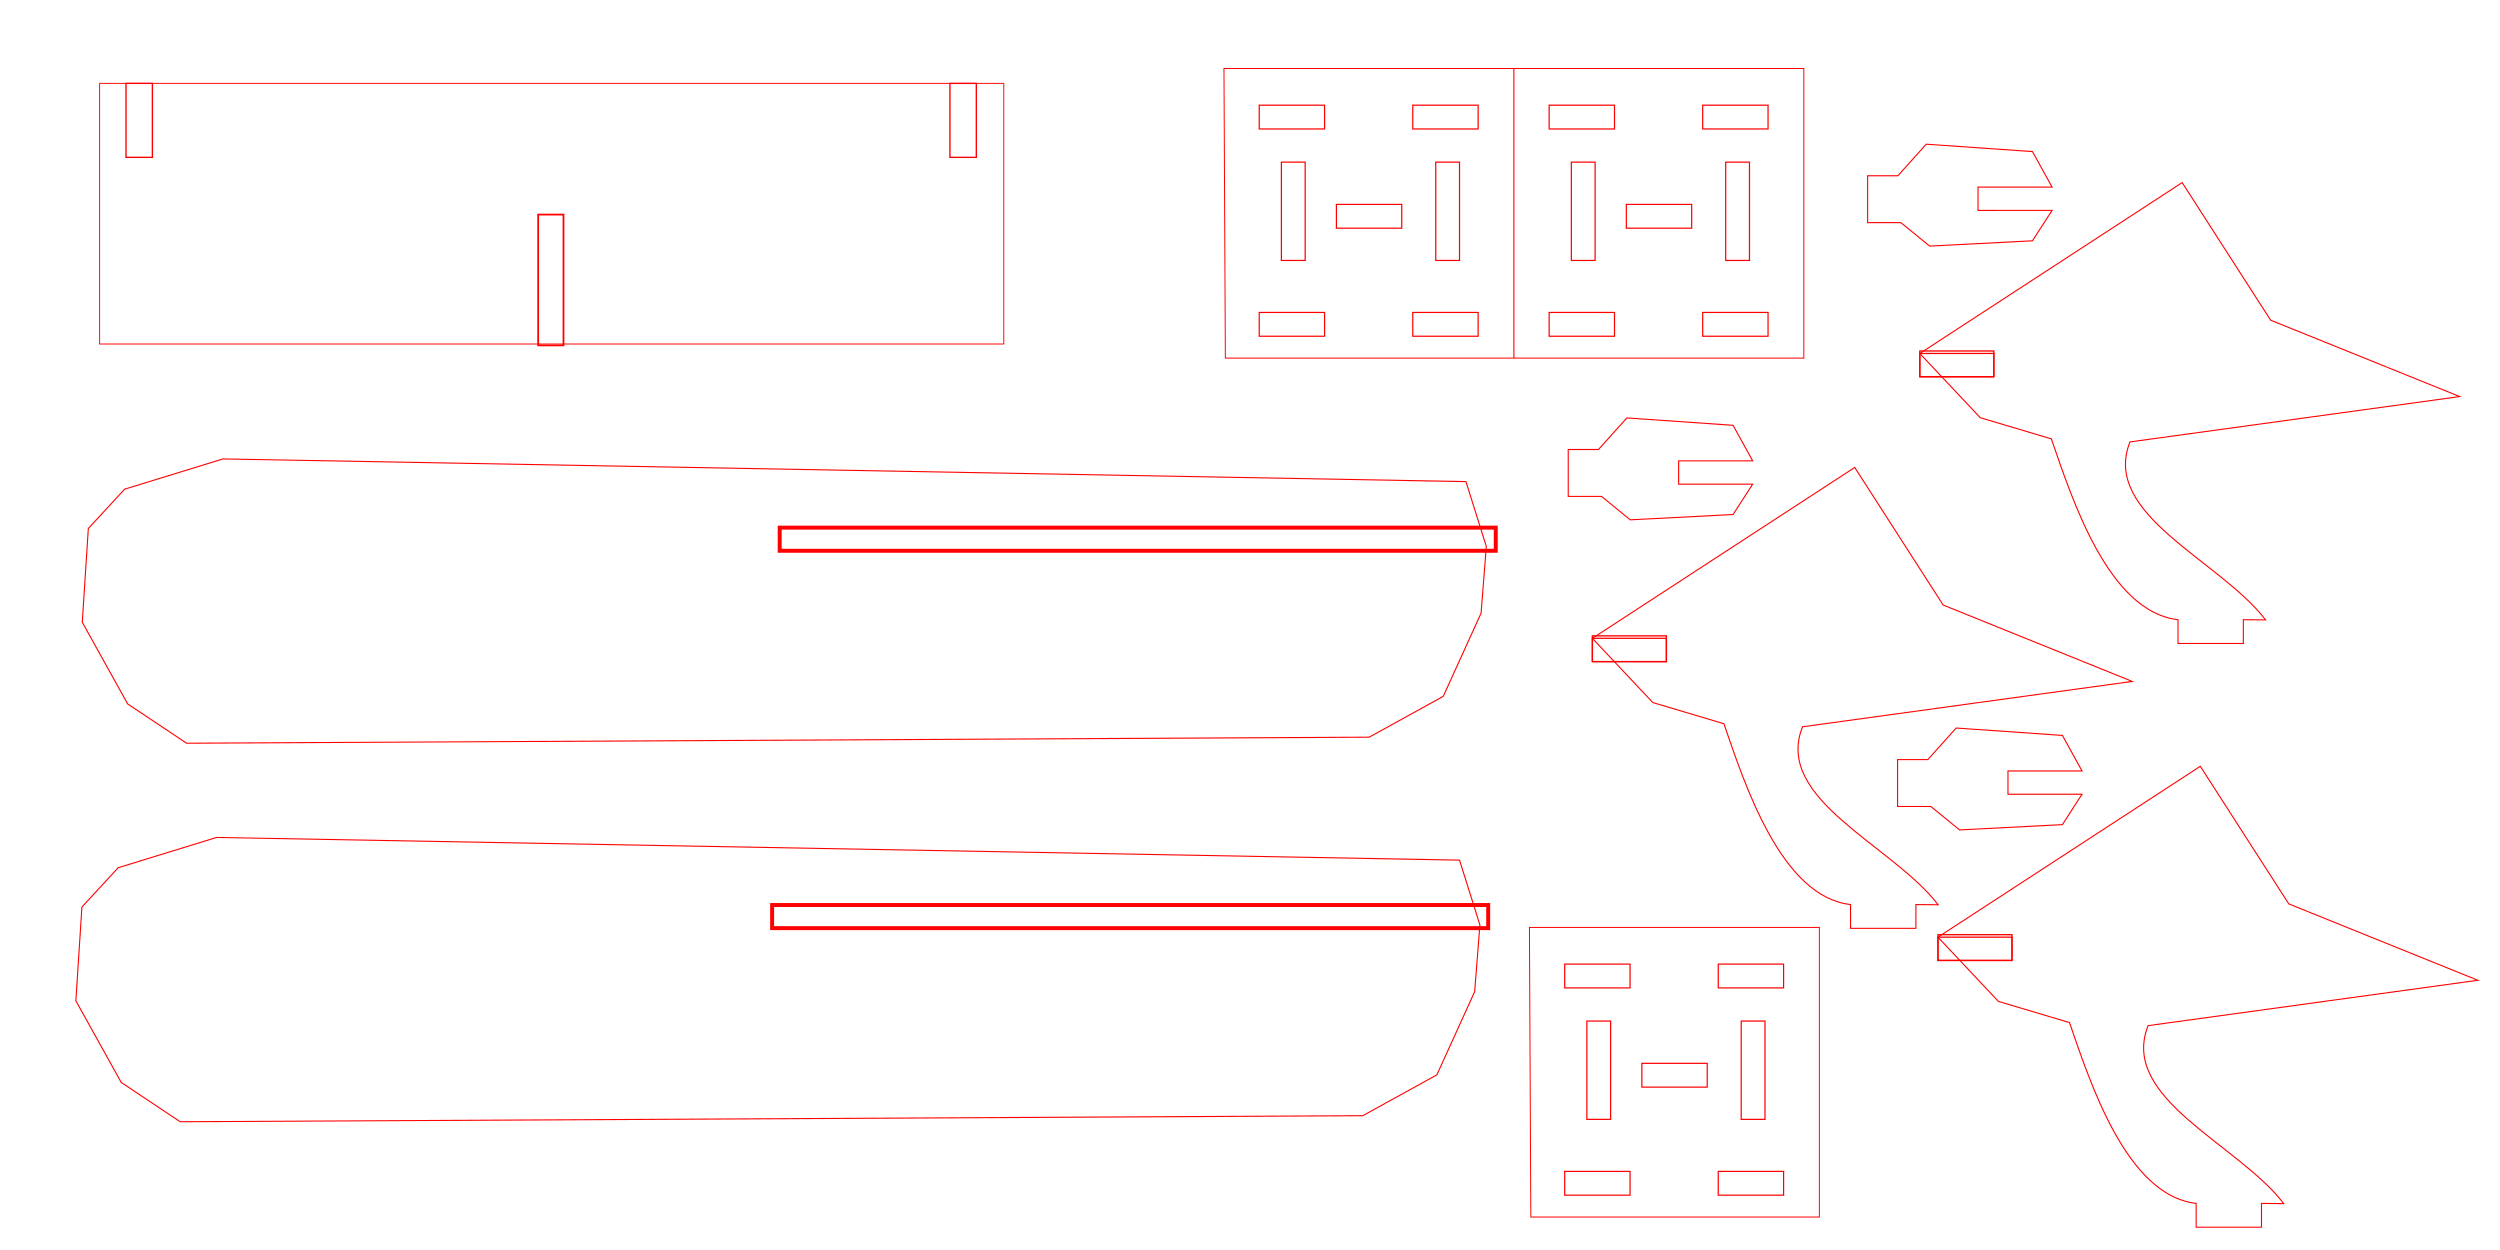 <?xml version="1.0" encoding="UTF-8" standalone="no"?>
<!-- Created with Inkscape (http://www.inkscape.org/) -->

<svg
   xmlns:dc="http://purl.org/dc/elements/1.1/"
   xmlns:cc="http://creativecommons.org/ns#"
   xmlns:rdf="http://www.w3.org/1999/02/22-rdf-syntax-ns#"
   xmlns:svg="http://www.w3.org/2000/svg"
   xmlns="http://www.w3.org/2000/svg"
   xmlns:sodipodi="http://sodipodi.sourceforge.net/DTD/sodipodi-0.dtd"
   xmlns:inkscape="http://www.inkscape.org/namespaces/inkscape"
   width="600mm"
   height="300mm"
   viewBox="0 0 600 300"
   version="1.1"
   id="svg8"
   inkscape:version="0.92.5 (2060ec1f9f, 2020-04-08)"
   sodipodi:docname="006.sienceFiction.svg">
  <defs
     id="defs2">
    <clipPath
       id="clipPath1173"
       clipPathUnits="userSpaceOnUse">
      <path
         inkscape:connector-curvature="0"
         id="path1171"
         d="M 0,0 H 1700 V 850 H 0 Z" />
    </clipPath>
    <clipPath
       id="clipPath1185"
       clipPathUnits="userSpaceOnUse">
      <path
         inkscape:connector-curvature="0"
         id="path1183"
         d="M 0,0 H 1701 V 851 H 0 Z" />
    </clipPath>
    <clipPath
       id="clipPath1229"
       clipPathUnits="userSpaceOnUse">
      <path
         inkscape:connector-curvature="0"
         id="path1227"
         d="M 0,0 H 1700 V 850 H 0 Z" />
    </clipPath>
    <clipPath
       id="clipPath1241"
       clipPathUnits="userSpaceOnUse">
      <path
         inkscape:connector-curvature="0"
         id="path1239"
         d="M 0,0 H 1701 V 851 H 0 Z" />
    </clipPath>
    <clipPath
       id="clipPath1285"
       clipPathUnits="userSpaceOnUse">
      <path
         inkscape:connector-curvature="0"
         id="path1283"
         d="M 0,0 H 1700 V 850 H 0 Z" />
    </clipPath>
    <clipPath
       id="clipPath1297"
       clipPathUnits="userSpaceOnUse">
      <path
         inkscape:connector-curvature="0"
         id="path1295"
         d="M 0,0 H 1701 V 851 H 0 Z" />
    </clipPath>
    <clipPath
       id="clipPath1341"
       clipPathUnits="userSpaceOnUse">
      <path
         inkscape:connector-curvature="0"
         id="path1339"
         d="M 0,0 H 1700 V 850 H 0 Z" />
    </clipPath>
    <clipPath
       id="clipPath1353"
       clipPathUnits="userSpaceOnUse">
      <path
         inkscape:connector-curvature="0"
         id="path1351"
         d="M 0,0 H 1701 V 851 H 0 Z" />
    </clipPath>
    <clipPath
       id="clipPath1397"
       clipPathUnits="userSpaceOnUse">
      <path
         inkscape:connector-curvature="0"
         id="path1395"
         d="M 0,0 H 1700 V 850 H 0 Z" />
    </clipPath>
    <clipPath
       id="clipPath1409"
       clipPathUnits="userSpaceOnUse">
      <path
         inkscape:connector-curvature="0"
         id="path1407"
         d="M 0,0 H 1701 V 851 H 0 Z" />
    </clipPath>
    <clipPath
       id="clipPath1453"
       clipPathUnits="userSpaceOnUse">
      <path
         inkscape:connector-curvature="0"
         id="path1451"
         d="M 0,0 H 1700 V 850 H 0 Z" />
    </clipPath>
    <clipPath
       id="clipPath1465"
       clipPathUnits="userSpaceOnUse">
      <path
         inkscape:connector-curvature="0"
         id="path1463"
         d="M 0,0 H 1701 V 851 H 0 Z" />
    </clipPath>
    <clipPath
       id="clipPath1509"
       clipPathUnits="userSpaceOnUse">
      <path
         inkscape:connector-curvature="0"
         id="path1507"
         d="M 0,0 H 1700 V 850 H 0 Z" />
    </clipPath>
    <clipPath
       id="clipPath1521"
       clipPathUnits="userSpaceOnUse">
      <path
         inkscape:connector-curvature="0"
         id="path1519"
         d="M 0,0 H 1701 V 851 H 0 Z" />
    </clipPath>
    <clipPath
       id="clipPath1565"
       clipPathUnits="userSpaceOnUse">
      <path
         inkscape:connector-curvature="0"
         id="path1563"
         d="M 0,0 H 1700 V 850 H 0 Z" />
    </clipPath>
    <clipPath
       id="clipPath1577"
       clipPathUnits="userSpaceOnUse">
      <path
         inkscape:connector-curvature="0"
         id="path1575"
         d="M 0,0 H 1701 V 851 H 0 Z" />
    </clipPath>
    <clipPath
       id="clipPath5045"
       clipPathUnits="userSpaceOnUse">
      <path
         inkscape:connector-curvature="0"
         id="path5043-7"
         d="M 0,0 H 1700 V 850 H 0 Z" />
    </clipPath>
    <clipPath
       id="clipPath5057"
       clipPathUnits="userSpaceOnUse">
      <path
         inkscape:connector-curvature="0"
         id="path5055-9"
         d="M 0,0 H 1701 V 851 H 0 Z" />
    </clipPath>
    <clipPath
       id="clipPath5177"
       clipPathUnits="userSpaceOnUse">
      <path
         inkscape:connector-curvature="0"
         id="path5175"
         d="M 0,0 H 1700 V 850 H 0 Z" />
    </clipPath>
    <clipPath
       id="clipPath5189"
       clipPathUnits="userSpaceOnUse">
      <path
         inkscape:connector-curvature="0"
         id="path5187"
         d="M 0,0 H 1701 V 851 H 0 Z" />
    </clipPath>
    <clipPath
       id="clipPath5309"
       clipPathUnits="userSpaceOnUse">
      <path
         inkscape:connector-curvature="0"
         id="path5307"
         d="M 0,0 H 1700 V 850 H 0 Z" />
    </clipPath>
    <clipPath
       id="clipPath5321"
       clipPathUnits="userSpaceOnUse">
      <path
         inkscape:connector-curvature="0"
         id="path5319"
         d="M 0,0 H 1701 V 851 H 0 Z" />
    </clipPath>
    <clipPath
       id="clipPath5365"
       clipPathUnits="userSpaceOnUse">
      <path
         inkscape:connector-curvature="0"
         id="path5363"
         d="M 0,0 H 1700 V 850 H 0 Z" />
    </clipPath>
    <clipPath
       id="clipPath5377"
       clipPathUnits="userSpaceOnUse">
      <path
         inkscape:connector-curvature="0"
         id="path5375"
         d="M 0,0 H 1701 V 851 H 0 Z" />
    </clipPath>
    <clipPath
       id="clipPath5553"
       clipPathUnits="userSpaceOnUse">
      <path
         inkscape:connector-curvature="0"
         id="path5551"
         d="M 0,0 H 1700 V 850 H 0 Z" />
    </clipPath>
    <clipPath
       id="clipPath5565"
       clipPathUnits="userSpaceOnUse">
      <path
         inkscape:connector-curvature="0"
         id="path5563"
         d="M 0,0 H 1701 V 851 H 0 Z" />
    </clipPath>
    <clipPath
       id="clipPath5609"
       clipPathUnits="userSpaceOnUse">
      <path
         inkscape:connector-curvature="0"
         id="path5607"
         d="M 0,0 H 1700 V 850 H 0 Z" />
    </clipPath>
    <clipPath
       id="clipPath5621"
       clipPathUnits="userSpaceOnUse">
      <path
         inkscape:connector-curvature="0"
         id="path5619"
         d="M 0,0 H 1701 V 851 H 0 Z" />
    </clipPath>
    <clipPath
       id="clipPath5722"
       clipPathUnits="userSpaceOnUse">
      <path
         inkscape:connector-curvature="0"
         id="path5720"
         d="M 0,0 H 1700 V 850 H 0 Z" />
    </clipPath>
    <clipPath
       id="clipPath5734"
       clipPathUnits="userSpaceOnUse">
      <path
         inkscape:connector-curvature="0"
         id="path5732"
         d="M 0,0 H 1701 V 851 H 0 Z" />
    </clipPath>
    <clipPath
       id="clipPath5778"
       clipPathUnits="userSpaceOnUse">
      <path
         inkscape:connector-curvature="0"
         id="path5776"
         d="M 0,0 H 1700 V 850 H 0 Z" />
    </clipPath>
    <clipPath
       id="clipPath5790"
       clipPathUnits="userSpaceOnUse">
      <path
         inkscape:connector-curvature="0"
         id="path5788"
         d="M 0,0 H 1701 V 851 H 0 Z" />
    </clipPath>
    <clipPath
       clipPathUnits="userSpaceOnUse"
       id="clipPath1173-7">
      <path
         d="M 0,0 H 1700 V 850 H 0 Z"
         id="path1171-5"
         inkscape:connector-curvature="0" />
    </clipPath>
    <clipPath
       clipPathUnits="userSpaceOnUse"
       id="clipPath1185-3">
      <path
         d="M 0,0 H 1701 V 851 H 0 Z"
         id="path1183-5"
         inkscape:connector-curvature="0" />
    </clipPath>
    <clipPath
       clipPathUnits="userSpaceOnUse"
       id="clipPath1229-6">
      <path
         d="M 0,0 H 1700 V 850 H 0 Z"
         id="path1227-2"
         inkscape:connector-curvature="0" />
    </clipPath>
    <clipPath
       clipPathUnits="userSpaceOnUse"
       id="clipPath1241-9">
      <path
         d="M 0,0 H 1701 V 851 H 0 Z"
         id="path1239-1"
         inkscape:connector-curvature="0" />
    </clipPath>
    <clipPath
       clipPathUnits="userSpaceOnUse"
       id="clipPath1285-2">
      <path
         d="M 0,0 H 1700 V 850 H 0 Z"
         id="path1283-7"
         inkscape:connector-curvature="0" />
    </clipPath>
    <clipPath
       clipPathUnits="userSpaceOnUse"
       id="clipPath1297-0">
      <path
         d="M 0,0 H 1701 V 851 H 0 Z"
         id="path1295-9"
         inkscape:connector-curvature="0" />
    </clipPath>
    <clipPath
       clipPathUnits="userSpaceOnUse"
       id="clipPath1341-3">
      <path
         d="M 0,0 H 1700 V 850 H 0 Z"
         id="path1339-6"
         inkscape:connector-curvature="0" />
    </clipPath>
    <clipPath
       clipPathUnits="userSpaceOnUse"
       id="clipPath1353-0">
      <path
         d="M 0,0 H 1701 V 851 H 0 Z"
         id="path1351-6"
         inkscape:connector-curvature="0" />
    </clipPath>
    <clipPath
       clipPathUnits="userSpaceOnUse"
       id="clipPath1397-2">
      <path
         d="M 0,0 H 1700 V 850 H 0 Z"
         id="path1395-6"
         inkscape:connector-curvature="0" />
    </clipPath>
    <clipPath
       clipPathUnits="userSpaceOnUse"
       id="clipPath1409-1">
      <path
         d="M 0,0 H 1701 V 851 H 0 Z"
         id="path1407-8"
         inkscape:connector-curvature="0" />
    </clipPath>
    <clipPath
       clipPathUnits="userSpaceOnUse"
       id="clipPath1453-7">
      <path
         d="M 0,0 H 1700 V 850 H 0 Z"
         id="path1451-9"
         inkscape:connector-curvature="0" />
    </clipPath>
    <clipPath
       clipPathUnits="userSpaceOnUse"
       id="clipPath1465-2">
      <path
         d="M 0,0 H 1701 V 851 H 0 Z"
         id="path1463-0"
         inkscape:connector-curvature="0" />
    </clipPath>
    <clipPath
       clipPathUnits="userSpaceOnUse"
       id="clipPath1509-2">
      <path
         d="M 0,0 H 1700 V 850 H 0 Z"
         id="path1507-3"
         inkscape:connector-curvature="0" />
    </clipPath>
    <clipPath
       clipPathUnits="userSpaceOnUse"
       id="clipPath1521-7">
      <path
         d="M 0,0 H 1701 V 851 H 0 Z"
         id="path1519-5"
         inkscape:connector-curvature="0" />
    </clipPath>
    <clipPath
       clipPathUnits="userSpaceOnUse"
       id="clipPath1565-9">
      <path
         d="M 0,0 H 1700 V 850 H 0 Z"
         id="path1563-2"
         inkscape:connector-curvature="0" />
    </clipPath>
    <clipPath
       clipPathUnits="userSpaceOnUse"
       id="clipPath1577-2">
      <path
         d="M 0,0 H 1701 V 851 H 0 Z"
         id="path1575-8"
         inkscape:connector-curvature="0" />
    </clipPath>
    <clipPath
       clipPathUnits="userSpaceOnUse"
       id="clipPath5045-9">
      <path
         d="M 0,0 H 1700 V 850 H 0 Z"
         id="path5043-7-7"
         inkscape:connector-curvature="0" />
    </clipPath>
    <clipPath
       clipPathUnits="userSpaceOnUse"
       id="clipPath5057-3">
      <path
         d="M 0,0 H 1701 V 851 H 0 Z"
         id="path5055-9-6"
         inkscape:connector-curvature="0" />
    </clipPath>
    <clipPath
       clipPathUnits="userSpaceOnUse"
       id="clipPath5177-1">
      <path
         d="M 0,0 H 1700 V 850 H 0 Z"
         id="path5175-2"
         inkscape:connector-curvature="0" />
    </clipPath>
    <clipPath
       clipPathUnits="userSpaceOnUse"
       id="clipPath5189-9">
      <path
         d="M 0,0 H 1701 V 851 H 0 Z"
         id="path5187-3"
         inkscape:connector-curvature="0" />
    </clipPath>
    <clipPath
       clipPathUnits="userSpaceOnUse"
       id="clipPath5309-1">
      <path
         d="M 0,0 H 1700 V 850 H 0 Z"
         id="path5307-9"
         inkscape:connector-curvature="0" />
    </clipPath>
    <clipPath
       clipPathUnits="userSpaceOnUse"
       id="clipPath5321-4">
      <path
         d="M 0,0 H 1701 V 851 H 0 Z"
         id="path5319-7"
         inkscape:connector-curvature="0" />
    </clipPath>
    <clipPath
       clipPathUnits="userSpaceOnUse"
       id="clipPath5365-8">
      <path
         d="M 0,0 H 1700 V 850 H 0 Z"
         id="path5363-4"
         inkscape:connector-curvature="0" />
    </clipPath>
    <clipPath
       clipPathUnits="userSpaceOnUse"
       id="clipPath5377-5">
      <path
         d="M 0,0 H 1701 V 851 H 0 Z"
         id="path5375-0"
         inkscape:connector-curvature="0" />
    </clipPath>
    <clipPath
       clipPathUnits="userSpaceOnUse"
       id="clipPath5553-3">
      <path
         d="M 0,0 H 1700 V 850 H 0 Z"
         id="path5551-6"
         inkscape:connector-curvature="0" />
    </clipPath>
    <clipPath
       clipPathUnits="userSpaceOnUse"
       id="clipPath5565-1">
      <path
         d="M 0,0 H 1701 V 851 H 0 Z"
         id="path5563-0"
         inkscape:connector-curvature="0" />
    </clipPath>
    <clipPath
       clipPathUnits="userSpaceOnUse"
       id="clipPath5609-6">
      <path
         d="M 0,0 H 1700 V 850 H 0 Z"
         id="path5607-3"
         inkscape:connector-curvature="0" />
    </clipPath>
    <clipPath
       clipPathUnits="userSpaceOnUse"
       id="clipPath5621-2">
      <path
         d="M 0,0 H 1701 V 851 H 0 Z"
         id="path5619-0"
         inkscape:connector-curvature="0" />
    </clipPath>
    <clipPath
       clipPathUnits="userSpaceOnUse"
       id="clipPath5722-6">
      <path
         d="M 0,0 H 1700 V 850 H 0 Z"
         id="path5720-1"
         inkscape:connector-curvature="0" />
    </clipPath>
    <clipPath
       clipPathUnits="userSpaceOnUse"
       id="clipPath5734-5">
      <path
         d="M 0,0 H 1701 V 851 H 0 Z"
         id="path5732-5"
         inkscape:connector-curvature="0" />
    </clipPath>
    <clipPath
       clipPathUnits="userSpaceOnUse"
       id="clipPath5778-4">
      <path
         d="M 0,0 H 1700 V 850 H 0 Z"
         id="path5776-7"
         inkscape:connector-curvature="0" />
    </clipPath>
    <clipPath
       clipPathUnits="userSpaceOnUse"
       id="clipPath5790-6">
      <path
         d="M 0,0 H 1701 V 851 H 0 Z"
         id="path5788-5"
         inkscape:connector-curvature="0" />
    </clipPath>
    <clipPath
       clipPathUnits="userSpaceOnUse"
       id="clipPath1173-5">
      <path
         d="M 0,0 H 1700 V 850 H 0 Z"
         id="path1171-2"
         inkscape:connector-curvature="0" />
    </clipPath>
    <clipPath
       clipPathUnits="userSpaceOnUse"
       id="clipPath1185-5">
      <path
         d="M 0,0 H 1701 V 851 H 0 Z"
         id="path1183-4"
         inkscape:connector-curvature="0" />
    </clipPath>
    <clipPath
       clipPathUnits="userSpaceOnUse"
       id="clipPath1229-7">
      <path
         d="M 0,0 H 1700 V 850 H 0 Z"
         id="path1227-4"
         inkscape:connector-curvature="0" />
    </clipPath>
    <clipPath
       clipPathUnits="userSpaceOnUse"
       id="clipPath1241-4">
      <path
         d="M 0,0 H 1701 V 851 H 0 Z"
         id="path1239-3"
         inkscape:connector-curvature="0" />
    </clipPath>
    <clipPath
       clipPathUnits="userSpaceOnUse"
       id="clipPath1285-0">
      <path
         d="M 0,0 H 1700 V 850 H 0 Z"
         id="path1283-78"
         inkscape:connector-curvature="0" />
    </clipPath>
    <clipPath
       clipPathUnits="userSpaceOnUse"
       id="clipPath1297-6">
      <path
         d="M 0,0 H 1701 V 851 H 0 Z"
         id="path1295-8"
         inkscape:connector-curvature="0" />
    </clipPath>
    <clipPath
       clipPathUnits="userSpaceOnUse"
       id="clipPath1341-8">
      <path
         d="M 0,0 H 1700 V 850 H 0 Z"
         id="path1339-4"
         inkscape:connector-curvature="0" />
    </clipPath>
    <clipPath
       clipPathUnits="userSpaceOnUse"
       id="clipPath1353-3">
      <path
         d="M 0,0 H 1701 V 851 H 0 Z"
         id="path1351-1"
         inkscape:connector-curvature="0" />
    </clipPath>
    <clipPath
       clipPathUnits="userSpaceOnUse"
       id="clipPath1397-4">
      <path
         d="M 0,0 H 1700 V 850 H 0 Z"
         id="path1395-9"
         inkscape:connector-curvature="0" />
    </clipPath>
    <clipPath
       clipPathUnits="userSpaceOnUse"
       id="clipPath1409-2">
      <path
         d="M 0,0 H 1701 V 851 H 0 Z"
         id="path1407-0"
         inkscape:connector-curvature="0" />
    </clipPath>
    <clipPath
       clipPathUnits="userSpaceOnUse"
       id="clipPath1453-6">
      <path
         d="M 0,0 H 1700 V 850 H 0 Z"
         id="path1451-8"
         inkscape:connector-curvature="0" />
    </clipPath>
    <clipPath
       clipPathUnits="userSpaceOnUse"
       id="clipPath1465-9">
      <path
         d="M 0,0 H 1701 V 851 H 0 Z"
         id="path1463-2"
         inkscape:connector-curvature="0" />
    </clipPath>
    <clipPath
       clipPathUnits="userSpaceOnUse"
       id="clipPath1509-6">
      <path
         d="M 0,0 H 1700 V 850 H 0 Z"
         id="path1507-6"
         inkscape:connector-curvature="0" />
    </clipPath>
    <clipPath
       clipPathUnits="userSpaceOnUse"
       id="clipPath1521-4">
      <path
         d="M 0,0 H 1701 V 851 H 0 Z"
         id="path1519-9"
         inkscape:connector-curvature="0" />
    </clipPath>
    <clipPath
       clipPathUnits="userSpaceOnUse"
       id="clipPath1565-5">
      <path
         d="M 0,0 H 1700 V 850 H 0 Z"
         id="path1563-0"
         inkscape:connector-curvature="0" />
    </clipPath>
    <clipPath
       clipPathUnits="userSpaceOnUse"
       id="clipPath1577-4">
      <path
         d="M 0,0 H 1701 V 851 H 0 Z"
         id="path1575-87"
         inkscape:connector-curvature="0" />
    </clipPath>
    <clipPath
       clipPathUnits="userSpaceOnUse"
       id="clipPath5045-1">
      <path
         d="M 0,0 H 1700 V 850 H 0 Z"
         id="path5043-7-72"
         inkscape:connector-curvature="0" />
    </clipPath>
    <clipPath
       clipPathUnits="userSpaceOnUse"
       id="clipPath5057-7">
      <path
         d="M 0,0 H 1701 V 851 H 0 Z"
         id="path5055-9-2"
         inkscape:connector-curvature="0" />
    </clipPath>
    <clipPath
       clipPathUnits="userSpaceOnUse"
       id="clipPath5177-2">
      <path
         d="M 0,0 H 1700 V 850 H 0 Z"
         id="path5175-6"
         inkscape:connector-curvature="0" />
    </clipPath>
    <clipPath
       clipPathUnits="userSpaceOnUse"
       id="clipPath5189-1">
      <path
         d="M 0,0 H 1701 V 851 H 0 Z"
         id="path5187-0"
         inkscape:connector-curvature="0" />
    </clipPath>
    <clipPath
       clipPathUnits="userSpaceOnUse"
       id="clipPath5309-6">
      <path
         d="M 0,0 H 1700 V 850 H 0 Z"
         id="path5307-1"
         inkscape:connector-curvature="0" />
    </clipPath>
    <clipPath
       clipPathUnits="userSpaceOnUse"
       id="clipPath5321-5">
      <path
         d="M 0,0 H 1701 V 851 H 0 Z"
         id="path5319-9"
         inkscape:connector-curvature="0" />
    </clipPath>
    <clipPath
       clipPathUnits="userSpaceOnUse"
       id="clipPath5365-4">
      <path
         d="M 0,0 H 1700 V 850 H 0 Z"
         id="path5363-9"
         inkscape:connector-curvature="0" />
    </clipPath>
    <clipPath
       clipPathUnits="userSpaceOnUse"
       id="clipPath5377-0">
      <path
         d="M 0,0 H 1701 V 851 H 0 Z"
         id="path5375-9"
         inkscape:connector-curvature="0" />
    </clipPath>
    <clipPath
       clipPathUnits="userSpaceOnUse"
       id="clipPath5553-1">
      <path
         d="M 0,0 H 1700 V 850 H 0 Z"
         id="path5551-7"
         inkscape:connector-curvature="0" />
    </clipPath>
    <clipPath
       clipPathUnits="userSpaceOnUse"
       id="clipPath5565-7">
      <path
         d="M 0,0 H 1701 V 851 H 0 Z"
         id="path5563-1"
         inkscape:connector-curvature="0" />
    </clipPath>
    <clipPath
       clipPathUnits="userSpaceOnUse"
       id="clipPath5609-1">
      <path
         d="M 0,0 H 1700 V 850 H 0 Z"
         id="path5607-5"
         inkscape:connector-curvature="0" />
    </clipPath>
    <clipPath
       clipPathUnits="userSpaceOnUse"
       id="clipPath5621-9">
      <path
         d="M 0,0 H 1701 V 851 H 0 Z"
         id="path5619-7"
         inkscape:connector-curvature="0" />
    </clipPath>
    <clipPath
       clipPathUnits="userSpaceOnUse"
       id="clipPath5722-7">
      <path
         d="M 0,0 H 1700 V 850 H 0 Z"
         id="path5720-6"
         inkscape:connector-curvature="0" />
    </clipPath>
    <clipPath
       clipPathUnits="userSpaceOnUse"
       id="clipPath5734-7">
      <path
         d="M 0,0 H 1701 V 851 H 0 Z"
         id="path5732-3"
         inkscape:connector-curvature="0" />
    </clipPath>
    <clipPath
       clipPathUnits="userSpaceOnUse"
       id="clipPath5778-6">
      <path
         d="M 0,0 H 1700 V 850 H 0 Z"
         id="path5776-5"
         inkscape:connector-curvature="0" />
    </clipPath>
    <clipPath
       clipPathUnits="userSpaceOnUse"
       id="clipPath5790-63">
      <path
         d="M 0,0 H 1701 V 851 H 0 Z"
         id="path5788-9"
         inkscape:connector-curvature="0" />
    </clipPath>
  </defs>
  <sodipodi:namedview
     id="base"
     pagecolor="#ffffff"
     bordercolor="#666666"
     borderopacity="1.0"
     inkscape:pageopacity="0.0"
     inkscape:pageshadow="2"
     inkscape:zoom="0.72902218"
     inkscape:cx="938.57162"
     inkscape:cy="585.88448"
     inkscape:document-units="mm"
     inkscape:current-layer="layer1"
     showgrid="false"
     inkscape:window-width="2880"
     inkscape:window-height="1560"
     inkscape:window-x="0"
     inkscape:window-y="0"
     inkscape:window-maximized="1"
     inkscape:showpageshadow="2"
     inkscape:pagecheckerboard="0"
     inkscape:deskcolor="#d1d1d1" />
  <g
     inkscape:groupmode="layer"
     id="layer1"
     inkscape:label="Schnitt"
     style="display:inline">
    <path
       inkscape:connector-curvature="0"
       id="path1036"
       d="m 187.127,126.634 h 171.855 v 5.55 h -171.855 z"
       style="fill:none;stroke:#ff0000;stroke-width:0.95px;stroke-linecap:butt;stroke-linejoin:miter;stroke-opacity:1" />
    <path
       style="fill:none;stroke:#ff0000;stroke-width:0.265px;stroke-linecap:butt;stroke-linejoin:miter;stroke-opacity:1"
       d="m 355.458,147.161 -9.073,19.961 -17.784,9.799 -283.811,1.452 -14.154,-9.436 -10.888,-19.598 1.452,-22.502 8.71,-9.436 23.59,-7.259 298.328,5.444 4.887,15.552 z"
       id="path1576"
       inkscape:connector-curvature="0" />
    <path
       inkscape:connector-curvature="0"
       id="path1578"
       d="m 353.918,238.008 -9.073,19.961 -17.784,9.799 -283.811,1.452 -14.154,-9.436 -10.888,-19.598 1.452,-22.502 8.71,-9.436 23.59,-7.259 298.328,5.444 4.887,15.552 z"
       style="fill:none;stroke:#ff0000;stroke-width:0.265px;stroke-linecap:butt;stroke-linejoin:miter;stroke-opacity:1" />
    <path
       style="fill:none;stroke:#ff0000;stroke-width:0.95px;stroke-linecap:butt;stroke-linejoin:miter;stroke-opacity:1"
       d="m 185.31,217.204 h 171.855 v 5.55 H 185.31 Z"
       id="path1580"
       inkscape:connector-curvature="0" />
    <path
       inkscape:connector-curvature="0"
       id="path1598"
       d="M 135.238,51.5 V 82.893 H 129.162 V 51.5 Z"
       style="fill:none;stroke:#ff0000;stroke-width:0.425px;stroke-linecap:butt;stroke-linejoin:miter;stroke-opacity:1" />
    <rect
       style="fill:none;fill-opacity:1;stroke:#ff0000;stroke-width:0.227;stroke-opacity:1"
       id="rect1600"
       width="216.998"
       height="62.553"
       x="23.909"
       y="20.009" />
    <g
       style="display:inline"
       inkscape:label="Schnitt"
       id="layer1-1"
       transform="translate(-11.467,10.173)">
      <path
         inkscape:connector-curvature="0"
         id="path1260"
         d="M 305.219,6.265 H 444.385 V 75.771 H 305.55 Z"
         style="fill:none;stroke:#ff0000;stroke-width:0.237px;stroke-linecap:butt;stroke-linejoin:miter;stroke-opacity:1"
         sodipodi:nodetypes="ccccc" />
      <path
         inkscape:connector-curvature="0"
         id="path1262"
         d="M 374.802,6.265 V 75.771"
         style="fill:none;stroke:#ff0000;stroke-width:0.265px;stroke-linecap:butt;stroke-linejoin:miter;stroke-opacity:1" />
      <path
         inkscape:connector-curvature="0"
         id="path1270"
         d="m 313.681,15.069 h 15.684 v 5.709 h -15.684 z"
         style="fill:none;stroke:#ff0000;stroke-width:0.291px;stroke-linecap:butt;stroke-linejoin:miter;stroke-opacity:1" />
      <path
         style="fill:none;stroke:#ff0000;stroke-width:0.291px;stroke-linecap:butt;stroke-linejoin:miter;stroke-opacity:1"
         d="m 313.681,64.815 h 15.684 v 5.709 h -15.684 z"
         id="path1272"
         inkscape:connector-curvature="0" />
      <path
         inkscape:connector-curvature="0"
         id="path1274"
         d="m 350.532,15.069 h 15.684 v 5.709 h -15.684 z"
         style="fill:none;stroke:#ff0000;stroke-width:0.291px;stroke-linecap:butt;stroke-linejoin:miter;stroke-opacity:1" />
      <path
         style="fill:none;stroke:#ff0000;stroke-width:0.291px;stroke-linecap:butt;stroke-linejoin:miter;stroke-opacity:1"
         d="m 332.203,38.884 h 15.683 v 5.709 h -15.683 z"
         id="path1276"
         inkscape:connector-curvature="0" />
      <path
         inkscape:connector-curvature="0"
         id="path1278"
         d="m 350.532,64.815 h 15.684 v 5.709 h -15.684 z"
         style="fill:none;stroke:#ff0000;stroke-width:0.291px;stroke-linecap:butt;stroke-linejoin:miter;stroke-opacity:1" />
      <path
         inkscape:connector-curvature="0"
         id="path1280"
         d="m 319.001,28.74 h 5.707 v 23.594 h -5.707 z"
         style="fill:none;stroke:#ff0000;stroke-width:0.293px;stroke-linecap:butt;stroke-linejoin:miter;stroke-opacity:1" />
      <path
         style="fill:none;stroke:#ff0000;stroke-width:0.293px;stroke-linecap:butt;stroke-linejoin:miter;stroke-opacity:1"
         d="m 356.046,28.74 h 5.707 v 23.594 h -5.707 z"
         id="path1282"
         inkscape:connector-curvature="0" />
      <path
         style="fill:none;stroke:#ff0000;stroke-width:0.291px;stroke-linecap:butt;stroke-linejoin:miter;stroke-opacity:1"
         d="m 383.262,15.069 h 15.684 v 5.709 h -15.684 z"
         id="path1284"
         inkscape:connector-curvature="0" />
      <path
         inkscape:connector-curvature="0"
         id="path1286"
         d="m 383.262,64.815 h 15.684 v 5.709 h -15.684 z"
         style="fill:none;stroke:#ff0000;stroke-width:0.291px;stroke-linecap:butt;stroke-linejoin:miter;stroke-opacity:1" />
      <path
         style="fill:none;stroke:#ff0000;stroke-width:0.291px;stroke-linecap:butt;stroke-linejoin:miter;stroke-opacity:1"
         d="m 420.113,15.069 h 15.684 v 5.709 h -15.684 z"
         id="path1288"
         inkscape:connector-curvature="0" />
      <path
         inkscape:connector-curvature="0"
         id="path1290"
         d="m 401.783,38.884 h 15.683 v 5.709 h -15.683 z"
         style="fill:none;stroke:#ff0000;stroke-width:0.291px;stroke-linecap:butt;stroke-linejoin:miter;stroke-opacity:1" />
      <path
         style="fill:none;stroke:#ff0000;stroke-width:0.291px;stroke-linecap:butt;stroke-linejoin:miter;stroke-opacity:1"
         d="m 420.113,64.815 h 15.684 v 5.709 h -15.684 z"
         id="path1292"
         inkscape:connector-curvature="0" />
      <path
         style="fill:none;stroke:#ff0000;stroke-width:0.293px;stroke-linecap:butt;stroke-linejoin:miter;stroke-opacity:1"
         d="m 388.589,28.74 h 5.707 v 23.594 h -5.707 z"
         id="path1294"
         inkscape:connector-curvature="0" />
      <path
         inkscape:connector-curvature="0"
         id="path1296"
         d="m 425.634,28.74 h 5.707 v 23.594 h -5.707 z"
         style="fill:none;stroke:#ff0000;stroke-width:0.293px;stroke-linecap:butt;stroke-linejoin:miter;stroke-opacity:1" />
    </g>
    <path
       style="fill:none;stroke:#ff0000;stroke-width:0.307px;stroke-linecap:butt;stroke-linejoin:miter;stroke-opacity:1"
       d="M 399.935,158.788 H 382.164 v -5.592 h 17.771 z"
       id="path1990"
       inkscape:connector-curvature="0" />
    <path
       sodipodi:nodetypes="ccccccccccccc"
       inkscape:connector-curvature="0"
       id="path1996"
       d="m 459.816,217.093 v 5.709 h -15.683 v -5.709 c -16.704,-1.88 -25.452,-29.078 -30.394,-43.392 l -17.058,-5.081 -14.517,-15.424 62.968,-41.011 21.231,33.027 45.366,18.328 -79.119,10.888 c -6.986,17.446 21.699,28.477 32.548,42.715 z"
       style="fill:none;stroke:#ff0000;stroke-width:0.265px;stroke-linecap:butt;stroke-linejoin:miter;stroke-opacity:1" />
    <path
       inkscape:connector-curvature="0"
       id="path1998"
       d="m 399.928,158.78 h -17.756 v -6.178 h 17.756 z"
       style="fill:none;stroke:#ff0000;stroke-width:0.322px;stroke-linecap:butt;stroke-linejoin:miter;stroke-opacity:1" />
    <path
       inkscape:connector-curvature="0"
       id="path2014"
       d="m 482.879,230.511 h -17.771 v -5.592 h 17.771 z"
       style="fill:none;stroke:#ff0000;stroke-width:0.307px;stroke-linecap:butt;stroke-linejoin:miter;stroke-opacity:1" />
    <path
       style="fill:none;stroke:#ff0000;stroke-width:0.265px;stroke-linecap:butt;stroke-linejoin:miter;stroke-opacity:1"
       d="m 542.759,288.817 v 5.709 h -15.683 v -5.709 c -16.704,-1.88 -25.452,-29.078 -30.394,-43.392 l -17.058,-5.081 -14.517,-15.424 62.968,-41.011 21.231,33.027 45.366,18.328 -79.119,10.888 c -6.986,17.446 21.699,28.477 32.548,42.715 z"
       id="path2018"
       inkscape:connector-curvature="0"
       sodipodi:nodetypes="ccccccccccccc" />
    <path
       style="fill:none;stroke:#ff0000;stroke-width:0.322px;stroke-linecap:butt;stroke-linejoin:miter;stroke-opacity:1"
       d="m 482.871,230.503 h -17.756 v -6.178 h 17.756 z"
       id="path2020"
       inkscape:connector-curvature="0" />
    <path
       style="fill:none;stroke:#ff0000;stroke-width:0.307px;stroke-linecap:butt;stroke-linejoin:miter;stroke-opacity:1"
       d="m 478.524,90.421 h -17.771 v -5.592 h 17.771 z"
       id="path2022"
       inkscape:connector-curvature="0" />
    <path
       style="fill:none;stroke:#ff0000;stroke-width:0.265px;stroke-linecap:butt;stroke-linejoin:miter;stroke-opacity:1"
       d="m 492.496,50.498 -4.706,7.292 -24.679,1.27 -6.896,-5.625 h -7.984 v -11.251 h 7.259 l 6.808,-7.577 25.493,1.771 4.706,8.529 h -17.771 v 5.592 z"
       id="path2024"
       inkscape:connector-curvature="0"
       sodipodi:nodetypes="ccccccccccccc" />
    <path
       sodipodi:nodetypes="ccccccccccccc"
       inkscape:connector-curvature="0"
       id="path2026"
       d="m 538.404,148.726 v 5.709 h -15.683 v -5.709 c -16.704,-1.88 -25.452,-29.078 -30.394,-43.392 l -17.058,-5.081 -14.517,-15.424 62.968,-41.011 21.231,33.027 45.366,18.328 -79.119,10.888 c -6.986,17.446 21.699,28.477 32.548,42.715 z"
       style="fill:none;stroke:#ff0000;stroke-width:0.265px;stroke-linecap:butt;stroke-linejoin:miter;stroke-opacity:1" />
    <path
       inkscape:connector-curvature="0"
       id="path2028"
       d="M 478.516,90.413 H 460.76 V 84.235 H 478.516 Z"
       style="fill:none;stroke:#ff0000;stroke-width:0.322px;stroke-linecap:butt;stroke-linejoin:miter;stroke-opacity:1" />
    <g
       transform="translate(61.845,216.317)"
       id="g2062"
       inkscape:label="Schnitt"
       style="display:inline">
      <path
         sodipodi:nodetypes="ccccc"
         style="fill:none;stroke:#ff0000;stroke-width:0.237px;stroke-linecap:butt;stroke-linejoin:miter;stroke-opacity:1"
         d="m 305.219,6.265 h 69.583 V 75.771 h -69.252 z"
         id="path2030"
         inkscape:connector-curvature="0" />
      <path
         style="fill:none;stroke:#ff0000;stroke-width:0.291px;stroke-linecap:butt;stroke-linejoin:miter;stroke-opacity:1"
         d="m 313.681,15.069 h 15.684 v 5.709 h -15.684 z"
         id="path2034"
         inkscape:connector-curvature="0" />
      <path
         inkscape:connector-curvature="0"
         id="path2036"
         d="m 313.681,64.815 h 15.684 v 5.709 h -15.684 z"
         style="fill:none;stroke:#ff0000;stroke-width:0.291px;stroke-linecap:butt;stroke-linejoin:miter;stroke-opacity:1" />
      <path
         style="fill:none;stroke:#ff0000;stroke-width:0.291px;stroke-linecap:butt;stroke-linejoin:miter;stroke-opacity:1"
         d="m 350.532,15.069 h 15.684 v 5.709 h -15.684 z"
         id="path2038"
         inkscape:connector-curvature="0" />
      <path
         inkscape:connector-curvature="0"
         id="path2040"
         d="m 332.203,38.884 h 15.683 v 5.709 h -15.683 z"
         style="fill:none;stroke:#ff0000;stroke-width:0.291px;stroke-linecap:butt;stroke-linejoin:miter;stroke-opacity:1" />
      <path
         style="fill:none;stroke:#ff0000;stroke-width:0.291px;stroke-linecap:butt;stroke-linejoin:miter;stroke-opacity:1"
         d="m 350.532,64.815 h 15.684 v 5.709 h -15.684 z"
         id="path2042"
         inkscape:connector-curvature="0" />
      <path
         style="fill:none;stroke:#ff0000;stroke-width:0.293px;stroke-linecap:butt;stroke-linejoin:miter;stroke-opacity:1"
         d="m 319.001,28.74 h 5.707 v 23.594 h -5.707 z"
         id="path2044"
         inkscape:connector-curvature="0" />
      <path
         inkscape:connector-curvature="0"
         id="path2046"
         d="m 356.046,28.74 h 5.707 v 23.594 h -5.707 z"
         style="fill:none;stroke:#ff0000;stroke-width:0.293px;stroke-linecap:butt;stroke-linejoin:miter;stroke-opacity:1" />
    </g>
    <path
       sodipodi:nodetypes="ccccccccccccc"
       inkscape:connector-curvature="0"
       id="path2064"
       d="m 420.64,116.196 -4.706,7.292 -24.679,1.27 -6.896,-5.625 h -7.984 v -11.251 h 7.259 l 6.808,-7.577 25.493,1.771 4.706,8.529 h -17.771 v 5.592 z"
       style="fill:none;stroke:#ff0000;stroke-width:0.265px;stroke-linecap:butt;stroke-linejoin:miter;stroke-opacity:1" />
    <path
       style="fill:none;stroke:#ff0000;stroke-width:0.265px;stroke-linecap:butt;stroke-linejoin:miter;stroke-opacity:1"
       d="m 499.682,190.618 -4.706,7.292 -24.679,1.27 -6.896,-5.625 h -7.984 v -11.251 h 7.259 l 6.808,-7.577 25.493,1.771 4.706,8.529 h -17.771 v 5.592 z"
       id="path2066"
       inkscape:connector-curvature="0"
       sodipodi:nodetypes="ccccccccccccc" />
    <path
       style="fill:none;stroke:#ff0000;stroke-width:0.326px;stroke-linecap:butt;stroke-linejoin:miter;stroke-opacity:1"
       d="m 234.316,20.012 v 17.752 h -6.332 v -17.752 z"
       id="path4556"
       inkscape:connector-curvature="0" />
    <path
       inkscape:connector-curvature="0"
       id="path4564"
       d="M 36.573,20.009 V 37.761 H 30.241 V 20.009 Z"
       style="fill:none;stroke:#ff0000;stroke-width:0.326px;stroke-linecap:butt;stroke-linejoin:miter;stroke-opacity:1" />
  </g>
</svg>
